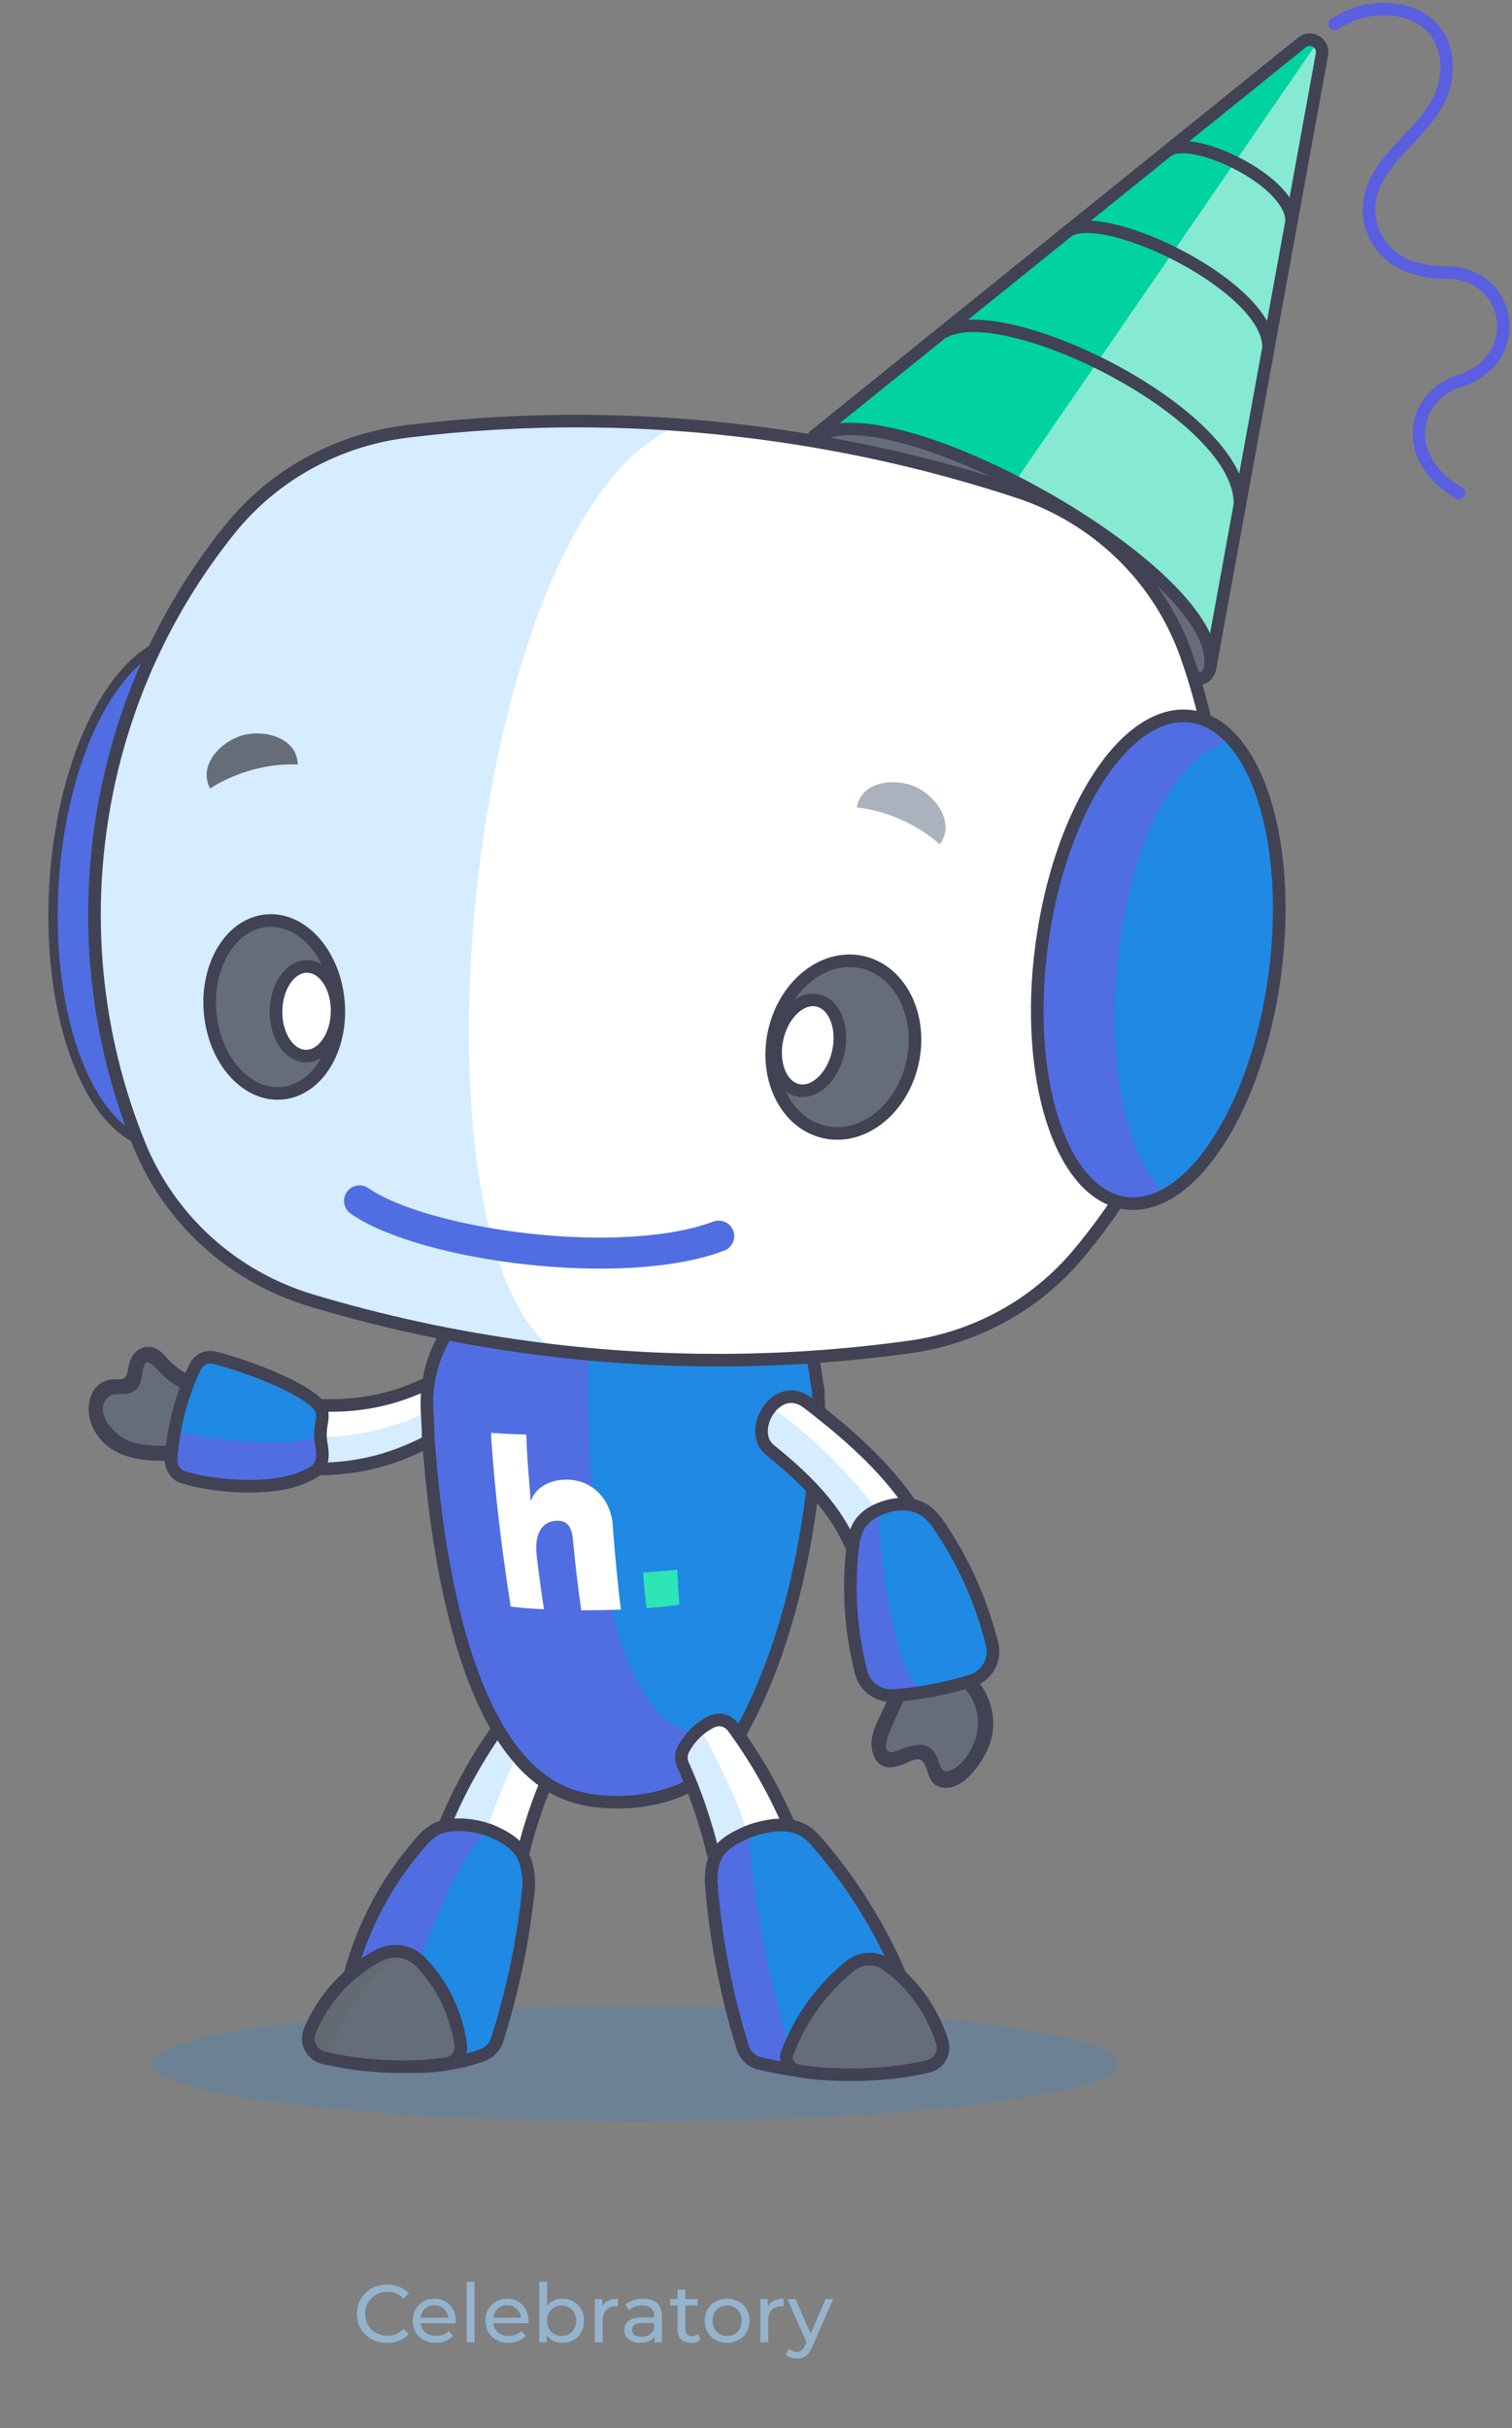 <svg xmlns="http://www.w3.org/2000/svg" width="334" height="536" viewBox="0 0 334 536" fill="none"><rect x="0" y="0" width="334" height="536" fill="#808080" stroke="none"/><g clip-path="url(#clip0_1287:7921)"><path d="M85.507 517.229C84.248 517.229 83.108 516.953 82.088 516.401C81.079 515.837 80.287 515.069 79.712 514.097C79.135 513.113 78.847 512.009 78.847 510.785C78.847 509.561 79.135 508.463 79.712 507.491C80.287 506.507 81.085 505.739 82.106 505.187C83.126 504.623 84.266 504.341 85.525 504.341C86.51 504.341 87.409 504.509 88.225 504.845C89.041 505.169 89.737 505.655 90.314 506.303L89.144 507.437C88.195 506.441 87.013 505.943 85.597 505.943C84.662 505.943 83.816 506.153 83.059 506.573C82.303 506.993 81.71 507.575 81.278 508.319C80.858 509.051 80.647 509.873 80.647 510.785C80.647 511.697 80.858 512.525 81.278 513.269C81.71 514.001 82.303 514.577 83.059 514.997C83.816 515.417 84.662 515.627 85.597 515.627C87.001 515.627 88.183 515.123 89.144 514.115L90.314 515.249C89.737 515.897 89.035 516.389 88.207 516.725C87.391 517.061 86.492 517.229 85.507 517.229ZM100.687 512.369C100.687 512.501 100.675 512.675 100.651 512.891H92.911C93.019 513.731 93.385 514.409 94.009 514.925C94.645 515.429 95.431 515.681 96.367 515.681C97.507 515.681 98.425 515.297 99.121 514.529L100.075 515.645C99.643 516.149 99.103 516.533 98.455 516.797C97.819 517.061 97.105 517.193 96.313 517.193C95.305 517.193 94.411 516.989 93.631 516.581C92.851 516.161 92.245 515.579 91.813 514.835C91.393 514.091 91.183 513.251 91.183 512.315C91.183 511.391 91.387 510.557 91.795 509.813C92.215 509.069 92.785 508.493 93.505 508.085C94.237 507.665 95.059 507.455 95.971 507.455C96.883 507.455 97.693 507.665 98.401 508.085C99.121 508.493 99.679 509.069 100.075 509.813C100.483 510.557 100.687 511.409 100.687 512.369ZM95.971 508.913C95.143 508.913 94.447 509.165 93.883 509.669C93.331 510.173 93.007 510.833 92.911 511.649H99.031C98.935 510.845 98.605 510.191 98.041 509.687C97.489 509.171 96.799 508.913 95.971 508.913ZM103.087 503.729H104.815V517.085H103.087V503.729ZM116.736 512.369C116.736 512.501 116.724 512.675 116.7 512.891H108.96C109.068 513.731 109.434 514.409 110.058 514.925C110.694 515.429 111.48 515.681 112.416 515.681C113.556 515.681 114.474 515.297 115.17 514.529L116.124 515.645C115.692 516.149 115.152 516.533 114.504 516.797C113.868 517.061 113.154 517.193 112.362 517.193C111.354 517.193 110.46 516.989 109.68 516.581C108.9 516.161 108.294 515.579 107.862 514.835C107.442 514.091 107.232 513.251 107.232 512.315C107.232 511.391 107.436 510.557 107.844 509.813C108.264 509.069 108.834 508.493 109.554 508.085C110.286 507.665 111.108 507.455 112.02 507.455C112.932 507.455 113.742 507.665 114.45 508.085C115.17 508.493 115.728 509.069 116.124 509.813C116.532 510.557 116.736 511.409 116.736 512.369ZM112.02 508.913C111.192 508.913 110.496 509.165 109.932 509.669C109.38 510.173 109.056 510.833 108.96 511.649H115.08C114.984 510.845 114.654 510.191 114.09 509.687C113.538 509.171 112.848 508.913 112.02 508.913ZM124.193 507.455C125.117 507.455 125.945 507.659 126.677 508.067C127.409 508.475 127.979 509.045 128.387 509.777C128.807 510.509 129.017 511.355 129.017 512.315C129.017 513.275 128.807 514.127 128.387 514.871C127.979 515.603 127.409 516.173 126.677 516.581C125.945 516.989 125.117 517.193 124.193 517.193C123.485 517.193 122.837 517.055 122.249 516.779C121.661 516.503 121.175 516.101 120.791 515.573V517.085H119.135V503.729H120.863V508.985C121.247 508.481 121.727 508.103 122.303 507.851C122.879 507.587 123.509 507.455 124.193 507.455ZM124.049 515.681C124.661 515.681 125.207 515.543 125.687 515.267C126.179 514.979 126.563 514.583 126.839 514.079C127.127 513.563 127.271 512.975 127.271 512.315C127.271 511.655 127.127 511.073 126.839 510.569C126.563 510.053 126.179 509.657 125.687 509.381C125.207 509.105 124.661 508.967 124.049 508.967C123.449 508.967 122.903 509.105 122.411 509.381C121.919 509.657 121.535 510.053 121.259 510.569C120.983 511.073 120.845 511.655 120.845 512.315C120.845 512.975 120.983 513.563 121.259 514.079C121.535 514.583 121.919 514.979 122.411 515.267C122.903 515.543 123.449 515.681 124.049 515.681ZM133.061 509.147C133.361 508.595 133.805 508.175 134.393 507.887C134.981 507.599 135.695 507.455 136.535 507.455V509.129C136.439 509.117 136.307 509.111 136.139 509.111C135.203 509.111 134.465 509.393 133.925 509.957C133.397 510.509 133.133 511.301 133.133 512.333V517.085H131.405V507.545H133.061V509.147ZM142.121 507.455C143.441 507.455 144.449 507.779 145.145 508.427C145.853 509.075 146.207 510.041 146.207 511.325V517.085H144.569V515.825C144.281 516.269 143.867 516.611 143.327 516.851C142.799 517.079 142.169 517.193 141.437 517.193C140.369 517.193 139.511 516.935 138.863 516.419C138.227 515.903 137.909 515.225 137.909 514.385C137.909 513.545 138.215 512.873 138.827 512.369C139.439 511.853 140.411 511.595 141.743 511.595H144.479V511.253C144.479 510.509 144.263 509.939 143.831 509.543C143.399 509.147 142.763 508.949 141.923 508.949C141.359 508.949 140.807 509.045 140.267 509.237C139.727 509.417 139.271 509.663 138.899 509.975L138.179 508.679C138.671 508.283 139.259 507.983 139.943 507.779C140.627 507.563 141.353 507.455 142.121 507.455ZM141.725 515.861C142.385 515.861 142.955 515.717 143.435 515.429C143.915 515.129 144.263 514.709 144.479 514.169V512.837H141.815C140.351 512.837 139.619 513.329 139.619 514.313C139.619 514.793 139.805 515.171 140.177 515.447C140.549 515.723 141.065 515.861 141.725 515.861ZM154.769 516.527C154.517 516.743 154.205 516.911 153.833 517.031C153.461 517.139 153.077 517.193 152.681 517.193C151.721 517.193 150.977 516.935 150.449 516.419C149.921 515.903 149.657 515.165 149.657 514.205V508.967H148.037V507.545H149.657V505.457H151.385V507.545H154.121V508.967H151.385V514.133C151.385 514.649 151.511 515.045 151.763 515.321C152.027 515.597 152.399 515.735 152.879 515.735C153.407 515.735 153.857 515.585 154.229 515.285L154.769 516.527ZM160.628 517.193C159.68 517.193 158.828 516.983 158.072 516.563C157.316 516.143 156.722 515.567 156.29 514.835C155.87 514.091 155.66 513.251 155.66 512.315C155.66 511.379 155.87 510.545 156.29 509.813C156.722 509.069 157.316 508.493 158.072 508.085C158.828 507.665 159.68 507.455 160.628 507.455C161.576 507.455 162.422 507.665 163.166 508.085C163.922 508.493 164.51 509.069 164.93 509.813C165.362 510.545 165.578 511.379 165.578 512.315C165.578 513.251 165.362 514.091 164.93 514.835C164.51 515.567 163.922 516.143 163.166 516.563C162.422 516.983 161.576 517.193 160.628 517.193ZM160.628 515.681C161.24 515.681 161.786 515.543 162.266 515.267C162.758 514.979 163.142 514.583 163.418 514.079C163.694 513.563 163.832 512.975 163.832 512.315C163.832 511.655 163.694 511.073 163.418 510.569C163.142 510.053 162.758 509.657 162.266 509.381C161.786 509.105 161.24 508.967 160.628 508.967C160.016 508.967 159.464 509.105 158.972 509.381C158.492 509.657 158.108 510.053 157.82 510.569C157.544 511.073 157.406 511.655 157.406 512.315C157.406 512.975 157.544 513.563 157.82 514.079C158.108 514.583 158.492 514.979 158.972 515.267C159.464 515.543 160.016 515.681 160.628 515.681ZM169.623 509.147C169.923 508.595 170.367 508.175 170.955 507.887C171.543 507.599 172.257 507.455 173.097 507.455V509.129C173.001 509.117 172.869 509.111 172.701 509.111C171.765 509.111 171.027 509.393 170.487 509.957C169.959 510.509 169.695 511.301 169.695 512.333V517.085H167.967V507.545H169.623V509.147ZM184.056 507.545L179.43 518.039C179.022 519.011 178.542 519.695 177.99 520.091C177.45 520.487 176.796 520.685 176.028 520.685C175.56 520.685 175.104 520.607 174.66 520.451C174.228 520.307 173.868 520.091 173.58 519.803L174.318 518.507C174.81 518.975 175.38 519.209 176.028 519.209C176.448 519.209 176.796 519.095 177.072 518.867C177.36 518.651 177.618 518.273 177.846 517.733L178.152 517.067L173.94 507.545H175.74L179.07 515.177L182.364 507.545H184.056Z" fill="#94B3CD"></path><path d="M178.406 99.751L184.502 111.804L206.384 123.753L259.839 149.227L266.002 148.918L267.886 145.391L263.262 135.324L250.283 122.929L224.737 106.357L199.534 96.633L188.439 94.442L182.344 96.121L178.406 99.751Z" fill="#656D78"></path><path opacity="0.2" d="M140.317 468.352C199.236 468.352 247 462.626 247 455.562C247 448.498 199.236 442.771 140.317 442.771C81.397 442.771 33.634 448.498 33.634 455.562C33.634 462.626 81.397 468.352 140.317 468.352Z" fill="#1F89E4"></path><path d="M112.468 378.241C102.141 391.721 94.839 407.725 91.675 425.304C94.978 426.361 98.448 427.061 102.057 427.339C105.683 427.617 109.237 427.451 112.673 426.906C113.735 413.359 117.217 400.58 122.655 388.957C123.061 388.095 123.039 387.094 122.594 386.249C121.065 383.346 119.235 380.621 117.133 378.124C115.904 376.667 113.624 376.728 112.468 378.241Z" fill="white"></path><path d="M107.828 403.499C107.828 403.499 102.946 400.946 97.218 402.309C97.218 402.309 103.318 388.512 108.801 381.594L113.356 389.19C113.361 389.19 108.735 399.562 107.828 403.499Z" fill="#D6ECFF"></path><path d="M112.468 378.241C102.141 391.721 94.839 407.725 91.675 425.304C94.978 426.361 98.448 427.061 102.057 427.339C105.683 427.617 109.237 427.451 112.673 426.906C113.735 413.359 117.217 400.58 122.655 388.957C123.061 388.095 123.039 387.094 122.594 386.249C121.065 383.346 119.235 380.621 117.133 378.124C115.904 376.667 113.624 376.728 112.468 378.241Z" stroke="#414253" stroke-width="2.781" stroke-miterlimit="10"></path><path d="M116.127 411.168C115.037 407.62 112.345 405.907 108.964 404.367C108.641 404.216 108.308 404.083 107.969 403.966C102.88 402.22 97.531 402.548 95.284 404.472C94.833 404.795 94.394 405.151 93.971 405.523C92.97 406.619 92.003 407.748 91.063 408.904C81.298 420.983 75.297 436.231 74.853 452.87C80.069 455.033 85.785 456.234 91.786 456.234C96.947 456.234 101.896 455.35 106.5 453.726C108.052 453.181 109.287 451.964 109.787 450.395C113.062 440.141 115.365 429.452 116.594 418.436C116.66 417.852 116.722 417.268 116.783 416.684C116.894 414.777 116.66 412.908 116.127 411.168Z" fill="#1F89E4"></path><path d="M107.972 403.972C108.273 403.738 98.263 402.12 95.56 403.327C95.043 403.627 94.481 403.999 94.031 404.383C92.946 405.167 91.718 406.758 90.711 407.948C80.178 420.349 74.35 437.154 73.872 454.238C78.577 456.095 80.44 455.561 86.168 455.906C92.44 429.947 101.143 409.344 107.972 403.972Z" fill="#506EE1"></path><path d="M116.127 411.168C115.037 407.62 112.345 405.907 108.964 404.367C108.641 404.216 108.308 404.083 107.969 403.966C102.88 402.22 97.531 402.548 95.284 404.472C94.833 404.795 94.394 405.151 93.971 405.523C92.97 406.619 92.003 407.748 91.063 408.904C81.298 420.983 75.297 436.231 74.853 452.87C80.069 455.033 85.785 456.234 91.786 456.234C96.947 456.234 101.896 455.35 106.5 453.726C108.052 453.181 109.287 451.964 109.787 450.395C113.062 440.141 115.365 429.452 116.594 418.436C116.66 417.852 116.722 417.268 116.783 416.684C116.894 414.777 116.66 412.908 116.127 411.168Z" stroke="#414253" stroke-width="2.781" stroke-miterlimit="10"></path><path d="M43.038 305.769C39.692 305.066 36.966 302.461 34.801 300.053C33.228 298.309 31.788 298.961 31.009 299.754C29.687 301.091 29.917 304.661 28.949 305.541C27.645 306.724 25.207 305.721 23.604 306.452C20.414 307.902 21.399 312.923 21.627 313.575C24.484 321.701 35.255 320.915 39.195 320.716" fill="#656D78"></path><path d="M42.427 307.322C39.985 306.676 37.907 305.367 36.045 303.676C35.448 303.13 33.215 300.408 32.413 300.744C31.612 301.079 31.522 303.005 31.371 303.692C31.048 305.161 30.731 306.512 29.326 307.286C27.645 308.213 25.101 307.162 23.8 308.49C20.526 311.838 25.334 316.866 28.335 318.031C31.683 319.333 35.409 319.254 38.943 319.069C41.073 318.959 41.596 322.255 39.454 322.367C34.786 322.607 29.817 322.674 25.568 320.425C21.37 318.202 18.577 313.383 19.961 308.615C20.648 306.237 22.375 304.736 24.847 304.515C26.482 304.371 27.685 304.959 28.13 302.982C28.404 301.77 28.56 300.48 29.224 299.403C30.336 297.599 32.487 296.768 34.445 297.713C35.835 298.387 36.781 299.794 37.886 300.827C39.596 302.434 41.37 303.605 43.665 304.212C45.719 304.764 44.477 307.867 42.427 307.322Z" fill="#414253"></path><path d="M105.316 298.815C105.579 302.894 105.573 307.034 105.27 311.213C88.441 324.226 73.715 327.495 52.899 322.844C51.203 322.462 51.163 321.03 51.382 319.126C51.716 316.203 52.825 311.296 53.644 308.355C53.65 308.34 53.651 308.322 53.657 308.307C53.929 307.344 53.793 306.477 54.673 306.687C74.924 311.526 88.587 310.894 105.316 298.815Z" fill="white"></path><path d="M71.12 317.29C71.12 317.29 71.499 320.891 69.956 324.131L71.12 324.421C71.12 324.421 84.702 324.767 99.379 314.605L94.132 311.632C94.13 311.637 85.902 316.776 71.12 317.29Z" fill="#D6ECFF"></path><path d="M105.317 298.815C105.58 302.894 105.573 307.034 105.271 311.213C88.442 324.226 73.328 326.809 52.512 322.159C50.816 321.777 51.164 321.03 51.383 319.126C51.716 316.203 52.826 311.296 53.645 308.355C53.651 308.339 53.355 309.394 53.361 309.379C53.633 308.416 53.496 307.549 54.376 307.759C74.624 312.591 88.587 310.894 105.317 298.815Z" stroke="#414253" stroke-width="2.781" stroke-miterlimit="10"></path><path d="M68.082 308.249C72.266 310.538 71.01 315.131 70.472 319.348C69.769 324.845 68.501 325.606 66.176 326.47C59.181 329.08 47.882 328.188 41.456 326.402L40.588 326.161C38.827 325.67 37.68 323.909 37.817 321.924C38.075 318.237 38.699 314.501 39.738 310.774C40.585 307.731 41.667 304.822 42.951 302.064C43.772 300.302 45.581 299.306 47.319 299.704C48.346 299.935 49.372 300.197 50.396 300.481C56.771 302.247 62.505 305.201 68.082 308.249Z" fill="#1F89E4"></path><path d="M70.47 316.776C70.684 316.669 72.203 319.736 71.499 321.406C67.118 331.819 46.889 328.599 40.009 326.687C40.009 326.687 37.87 324.714 37.841 322.802C37.816 321.029 37.88 317.623 38.164 315.84C47.666 317.924 63.923 320.041 70.47 316.776Z" fill="#506EE1"></path><path d="M68.081 308.249C73.557 311.977 69.956 313.176 70.985 318.834C72.014 324.492 69.442 325.006 66.175 326.471C59.18 329.081 47.882 328.189 41.455 326.402L40.587 326.162C38.826 325.671 37.679 323.909 37.816 321.925C38.075 318.237 38.698 314.502 39.737 310.775C40.584 307.732 41.666 304.822 42.95 302.065C43.771 300.302 45.161 299.338 47.318 299.704C48.357 299.875 61.092 303.491 68.081 308.249Z" stroke="#414253" stroke-width="2.781" stroke-miterlimit="10"></path><path d="M180.605 306.014C180.46 305.525 180.382 305.019 180.332 304.513C178.842 289.787 166.413 278.287 151.293 278.287C148.807 278.287 146.393 278.599 144.086 279.188C138.052 280.723 131.79 281.034 125.578 280.589C124.889 280.539 124.188 280.517 123.487 280.517C109.307 280.517 97.495 290.627 94.848 304.029C94.487 305.87 94.292 307.766 94.292 309.713C94.292 312.248 94.57 314.161 94.57 316.942C95.682 332.513 107.121 388.023 125.161 396.003C128.531 397.494 132.385 397.855 136.278 397.855C144.847 397.855 153.189 395.241 158.678 389.497C164.356 383.558 179.153 356.976 180.766 311.937C180.989 310.486 180.766 309.001 180.766 307.488C180.766 306.954 180.766 306.582 180.605 306.014Z" fill="#1F89E4"></path><path d="M116.604 418.443C116.698 417.859 116.759 417.274 116.793 416.69C116.731 417.274 116.67 417.859 116.604 418.443Z" fill="#1F89E4" stroke="#414253" stroke-width="2.781" stroke-miterlimit="10"></path><path d="M130.194 291.383C128.97 291.355 96.9 287.59 94.625 304.023C94.37 305.881 94.069 307.76 94.069 309.707C94.069 312.243 94.347 314.156 94.347 316.936C95.46 332.507 102.088 385.86 124.939 395.997C128.309 397.493 132.179 398.172 136.055 397.849C163.416 395.552 150.114 384.136 154.39 382.206C139.186 383.229 127.758 346.004 130.194 291.383Z" fill="#506EE1"></path><path d="M108.441 316.33C111.278 316.514 112.879 316.586 116.249 316.697C116.416 321.046 116.594 323.598 117.039 328.748C117.167 330.227 117.167 331.267 117.167 331.267C117.206 331.267 117.222 331.267 117.261 331.267C118.385 328.359 121.315 326.74 124.802 326.646C131.13 326.479 135.368 331.467 135.412 337.696C135.907 343.579 136.397 349.463 137.159 355.324C133.689 355.463 131.881 355.491 128.394 355.474C127.638 350.236 127.038 344.958 126.537 339.692C126.265 336.911 125.163 335.733 123.228 335.716C120.526 335.694 119.013 337.456 118.585 340.003C118.379 341.132 118.429 342.378 118.59 343.713C119.202 348.784 119.536 351.237 120.159 355.263C116.95 355.102 115.432 354.985 112.812 354.673C110.816 341.928 109.253 329.209 108.441 316.33Z" fill="white"></path><path d="M142.036 347.132C145.245 346.954 146.796 346.837 149.588 346.531C149.766 350.024 149.866 351.653 150.077 354.256C147.419 354.628 145.918 354.779 142.798 355.007C142.487 352.304 142.331 350.652 142.036 347.132Z" fill="#2EE5B5"></path><path d="M180.605 306.014C180.46 305.525 180.382 305.019 180.332 304.513C178.842 289.787 166.413 278.287 151.293 278.287C148.807 278.287 146.393 278.599 144.086 279.188C138.052 280.723 131.79 281.034 125.578 280.589C124.889 280.539 124.188 280.517 123.487 280.517C109.307 280.517 97.495 290.627 94.848 304.029C94.487 305.87 94.292 307.766 94.292 309.713C94.292 312.248 94.57 314.161 94.57 316.942C95.682 332.513 100.231 386.299 125.161 396.003C128.598 397.338 132.385 397.855 136.278 397.855C144.847 397.855 153.189 395.241 158.678 389.497C164.356 383.558 179.153 356.976 180.766 311.937C180.989 310.486 180.766 309.001 180.766 307.488C180.766 306.954 180.766 306.582 180.605 306.014Z" stroke="#414253" stroke-width="2.781" stroke-miterlimit="10"></path><path d="M173.84 401.87C170.597 394.535 166.582 387.623 161.883 381.233C160.793 379.748 158.786 379.275 157.14 380.098L157.112 380.115C154.443 381.455 152.263 383.624 150.906 386.288C150.377 387.328 150.389 388.551 150.867 389.619C152.752 393.818 154.387 398.155 155.738 402.615C155.95 403.31 156.155 404.005 156.356 404.706C159.03 414.193 160.465 424.203 160.465 434.552C160.465 435.292 162.856 435.136 162.84 435.87C162.801 437.566 162.434 439.924 163.368 438.506C166.215 434.168 163.885 440.052 163.896 440.091C165.387 445.663 167.689 448.699 173.389 449.584C176.653 450.09 176.865 447.893 180.246 447.999C180.407 445.574 183.149 448.622 183.149 446.152C183.149 430.398 179.818 415.417 173.84 401.87Z" fill="white"></path><path d="M179.63 405.724C179.28 405.334 178.884 405.001 178.456 404.711C178.94 405.106 179.413 405.529 179.858 405.985C179.78 405.896 179.708 405.807 179.63 405.724Z" fill="#003B49"></path><path d="M157.255 417.551C157.188 416.828 157.133 416.1 157.077 415.377C157.088 416.094 157.149 416.817 157.255 417.551Z" fill="#003B49"></path><path d="M179.855 405.984C180.289 406.468 180.723 406.958 181.146 407.458C180.74 406.935 180.312 406.44 179.855 405.984Z" fill="#003B49"></path><path d="M157.412 408.899L155.822 403.099C155.822 403.099 152.847 394.824 151.79 392.055C150.733 389.285 150.066 388.329 151.462 386.36C152.858 384.392 154.893 381.978 154.893 381.978C154.893 381.978 164.141 398.895 164.742 404.283C164.742 404.283 158.391 406.196 157.412 408.899Z" fill="#D6ECFF"></path><path d="M173.84 401.87C170.597 394.535 166.582 387.623 161.883 381.233C160.793 379.748 158.786 379.275 157.14 380.098L157.112 380.115C154.443 381.455 152.263 383.624 150.906 386.288C150.377 387.328 150.389 388.551 150.867 389.619C152.752 393.818 154.387 398.155 155.738 402.615C155.95 403.31 156.155 404.005 156.356 404.706C159.03 414.193 160.465 424.203 160.465 434.552C160.465 435.292 183.149 448.622 183.149 446.158C183.149 430.398 179.818 415.417 173.84 401.87Z" stroke="#414253" stroke-width="2.781" stroke-miterlimit="10"></path><path d="M181.152 407.453C180.724 406.952 180.296 406.463 179.862 405.979C179.412 405.523 178.945 405.1 178.461 404.706C175.441 402.442 171.543 402.442 166.877 403.799C166.021 404.049 165.181 404.366 164.369 404.745C161.188 406.229 158.491 407.842 157.512 411.323C157.207 412.613 157.062 413.97 157.084 415.361C157.14 416.089 157.201 416.812 157.262 417.535C158.324 429.436 160.643 440.975 164.086 452.019C164.625 453.743 166.015 455.072 167.767 455.495C170.336 456.112 172.95 456.618 175.608 457.002C179.573 446.508 189.783 443.227 199.682 438.155C195.817 428.023 189.016 416.628 181.152 407.453Z" fill="#1F89E4"></path><path d="M175.674 455.905C170.524 440.034 167.054 423.446 165.464 406.34C165.369 405.339 165.286 404.332 165.202 403.331C164.652 403.52 164.101 403.732 163.573 403.971C160.12 405.522 157.189 407.207 156.127 410.839C155.793 412.184 155.637 413.603 155.665 415.054C155.726 415.81 155.788 416.567 155.86 417.323C157.017 429.741 159.536 441.775 163.273 453.297C163.857 455.093 165.369 456.478 167.271 456.923C170.063 457.568 172.899 458.096 175.785 458.497C175.946 458.085 176.124 457.685 176.308 457.29C176.052 456.845 175.835 456.389 175.674 455.905Z" fill="#506EE1"></path><path d="M181.152 407.453C180.724 406.952 180.296 406.463 179.862 405.979C179.412 405.523 178.945 405.1 178.461 404.706C175.441 402.442 171.543 402.442 166.877 403.799C166.021 404.049 165.181 404.366 164.369 404.745C161.188 406.229 158.491 407.842 157.512 411.323C157.207 412.613 157.062 413.97 157.084 415.361C157.14 416.089 157.201 416.812 157.262 417.535C158.324 429.436 160.643 440.975 164.086 452.019C164.625 453.743 166.015 455.072 167.767 455.495C170.336 456.112 172.95 456.618 175.608 457.002C179.573 446.508 189.783 443.227 199.682 438.155C195.817 428.023 189.016 416.628 181.152 407.453Z" stroke="#414253" stroke-width="2.781" stroke-miterlimit="10"></path><path d="M187.681 434.079C181.508 439.106 176.693 445.729 173.868 453.331C173.245 455.005 174.351 456.707 176.092 457.09C179.846 457.919 192.903 459.031 204.887 456.212C207.506 455.594 208.897 453.17 208.085 450.606C205.727 443.127 200.722 436.926 195.495 433.478C193.098 431.899 189.906 432.271 187.681 434.079Z" fill="#656D78" stroke="#414253" stroke-width="2.781" stroke-miterlimit="10"></path><path d="M210.335 359.99C209.214 337.507 196.901 323.425 178.398 309.681C175.709 307.683 171.629 308.498 170.265 311.334C169.629 312.646 169.076 313.995 168.609 315.382C168.046 317.047 168.624 318.856 170.053 320.071C182.986 331.036 190.183 339.788 191.611 356.351C191.83 358.905 191.886 361.491 191.763 364.108C191.744 364.502 191.715 364.896 191.691 365.284C195.747 366.044 201.466 366.609 205.726 366.81C207.27 366.883 208.811 366.911 210.337 366.911C210.458 364.578 210.45 362.273 210.335 359.99Z" fill="white"></path><path d="M188.589 339.671C188.589 339.671 190.639 334.334 193.981 333.701C186.941 324.111 175.254 313.522 170.471 310.952C169.024 312.482 168.386 316.661 168.386 316.661C168.386 316.661 168.497 317.98 171.168 319.887C175.922 324.02 183.914 330.326 188.589 339.671Z" fill="#D6ECFF"></path><path d="M210.332 359.989C209.211 337.506 196.703 323.676 178.396 309.679C171.518 304.422 164.924 315.924 170.051 320.064C183.238 330.718 190.181 339.781 191.609 356.344C191.828 358.898 191.884 361.484 191.761 364.101C191.742 364.495 191.713 364.889 191.689 365.277C195.745 366.037 201.463 366.602 205.724 366.803C207.268 366.876 208.809 366.904 210.334 366.904C210.455 364.577 210.447 362.271 210.332 359.989Z" stroke="#414253" stroke-width="2.781" stroke-miterlimit="10"></path><path d="M212.689 370.028C216.116 372.684 218.078 377.107 217.752 381.429C217.425 385.75 213.422 393.077 208.128 392.827C206.023 392.728 206.009 387.589 204.034 386.861C201.621 385.968 196.852 389.918 195.169 387.968C194.266 386.929 194.035 385.437 194.239 384.071C194.443 382.706 195.031 381.437 195.614 380.189C196.939 377.34 198.265 374.491 199.591 371.647" fill="#656D78"></path><path d="M211.774 371.425C215.975 374.908 217.172 380.554 214.877 385.434C213.924 387.46 212.438 389.673 210.354 390.671C207.682 391.948 207.795 389.571 206.865 387.684C205.108 384.105 201.959 385.12 198.85 386.22C198.131 386.476 196.928 387.087 196.284 386.683C194.965 385.847 196.322 382.694 196.761 381.656C198.12 378.453 199.704 375.326 201.172 372.172C202.077 370.227 198.896 369.209 197.998 371.132C196.964 373.349 195.935 375.56 194.901 377.777C193.978 379.755 192.813 381.799 192.564 383.997C192.291 386.367 193.114 389.573 195.795 390.095C197.025 390.337 198.229 389.949 199.384 389.547C200.368 389.209 202.187 388.064 203.205 388.446C204.977 389.115 204.735 393.056 206.816 394.14C211.913 396.791 217.065 389.206 218.49 385.427C220.812 379.284 218.528 372.718 213.588 368.627C211.938 367.258 210.14 370.068 211.774 371.425Z" fill="#414253"></path><path d="M219.161 362.978C216.695 353.052 212.471 343.951 206.875 335.954C206.739 335.758 206.586 335.578 206.427 335.409C203.728 331.964 199.581 331.367 195.539 332.674C192.101 333.787 189.539 335.709 188.803 339.259C188.683 339.571 188.589 339.901 188.54 340.243C187.563 347.368 187.604 354.752 188.783 362.218C189.156 364.568 189.632 366.873 190.21 369.133C191.037 372.373 194.041 374.558 197.376 374.314C199.471 374.163 201.575 373.917 203.684 373.588C207.454 372.992 211.119 372.124 214.651 371.005C218.036 369.939 220.017 366.42 219.161 362.978Z" fill="#1F89E4"></path><path d="M193.997 333.347C193.185 333.453 189.024 336.219 188.261 339.874C186.745 352.417 189.335 367.605 189.932 369.932C190.788 373.268 194.707 375.524 198.148 375.275C200.31 375.115 200.654 375.025 202.836 374.677C203.049 374.643 204.737 374.021 204.951 373.987C198.949 373.035 194.634 350.179 193.997 333.347Z" fill="#506EE1"></path><path d="M219.161 362.978C216.695 353.052 212.471 343.951 206.875 335.954C206.739 335.758 206.586 335.578 206.427 335.409C203.728 331.964 199.581 331.367 195.539 332.674C192.101 333.787 189.539 335.709 188.803 339.259C188.683 339.571 188.589 339.901 188.54 340.243C187.563 347.368 187.604 354.752 188.783 362.218C189.156 364.568 189.632 366.873 190.21 369.133C191.037 372.373 194.041 374.558 197.376 374.314C199.471 374.163 201.575 373.917 203.684 373.588C207.454 372.992 211.119 372.124 214.651 371.005C218.036 369.939 220.017 366.42 219.161 362.978Z" stroke="#414253" stroke-width="2.781" stroke-miterlimit="10"></path><path d="M68.489 448.216C67.355 450.935 68.828 453.682 71.703 454.338C77.181 455.584 82.881 456.24 88.737 456.24C92.062 456.24 95.338 456.029 98.552 455.617C100.604 455.356 102.044 453.482 101.766 451.43C100.804 444.418 97.651 438.1 93.013 433.206C90.594 430.654 86.785 430.026 83.671 431.66C76.87 435.231 71.464 441.092 68.489 448.216Z" fill="#656D78"></path><g opacity="0.2"><path opacity="0.2" d="M72.46 455.384C74.863 446.169 81.942 434.852 89.627 431.104C89.627 431.104 85.034 430.537 83.627 431.049C75.78 434.647 71.404 440.158 68.106 448.021C66.849 451.018 67.455 452.058 70.492 454.249C71.014 454.627 71.76 455.434 72.399 455.562C72.416 455.506 72.444 455.45 72.46 455.384Z" fill="#212121"></path></g><path d="M68.489 448.216C67.355 450.935 68.828 453.682 71.703 454.338C77.181 455.584 82.881 456.24 88.737 456.24C92.062 456.24 95.338 456.029 98.552 455.617C100.604 455.356 102.044 453.482 101.766 451.43C100.804 444.418 97.651 438.1 93.013 433.206C90.594 430.654 86.785 430.026 83.671 431.66C76.87 435.231 71.464 441.092 68.489 448.216Z" stroke="#414253" stroke-width="2.781" stroke-miterlimit="10"></path><path d="M39.57 251.028C31.136 230.181 28.273 207.313 31.304 184.889C33.36 169.674 38.066 155.035 45.138 141.614C44.197 141.347 43.238 141.178 42.259 141.113C42.248 141.111 42.232 141.109 42.221 141.107C41.146 141.046 40.082 141.116 39.024 141.304C25.413 143.768 13.602 166.762 11.913 195.411C10.148 225.329 20.073 250.425 34.266 252.741C34.716 252.813 35.169 252.863 35.631 252.892C36.199 252.924 36.767 252.917 37.333 252.881C38.279 252.818 39.216 252.653 40.143 252.391C39.946 251.938 39.755 251.485 39.57 251.028Z" fill="#506EE1" stroke="#414253" stroke-width="2.058" stroke-miterlimit="10"></path><path d="M200.968 297.347C215.453 295.337 228.737 288.109 238.136 276.899C254.058 257.912 264.976 234.343 268.54 207.973C271.53 185.847 269.006 164.249 262.026 144.563C255.969 127.471 242.156 114.251 224.936 108.585C207.11 102.719 188.497 98.391 169.226 95.787C142.288 92.146 115.692 92.087 89.918 95.236C74.558 97.116 60.48 104.787 50.775 116.848C35.797 135.452 25.544 158.252 22.112 183.646C18.837 207.872 22.174 231.471 30.73 252.616C37.474 269.274 51.476 281.89 68.689 287.062C84.161 291.711 100.203 295.21 116.719 297.442C145.382 301.316 173.655 301.136 200.968 297.347Z" fill="white"></path><path d="M201.578 234.515C203.851 224.152 198.853 214.252 190.414 212.401C181.974 210.55 173.291 217.449 171.018 227.811C168.745 238.173 173.744 248.074 182.183 249.925C190.622 251.776 199.306 244.877 201.578 234.515Z" fill="#656D78" stroke="#414253" stroke-width="2.781" stroke-miterlimit="10"></path><path d="M185.183 232.248C186.384 226.772 184.332 221.67 180.6 220.852C176.868 220.033 172.869 223.808 171.668 229.283C170.467 234.758 172.519 239.86 176.251 240.679C179.983 241.497 183.982 237.723 185.183 232.248Z" fill="white" stroke="#414253" stroke-width="2.781" stroke-miterlimit="10"></path><path d="M189.254 178.259C190.275 172.336 197.833 171.656 202.369 173.769C206.841 175.852 211.049 181.711 207.601 186.399C202.625 182.015 195.862 178.931 189.254 178.259Z" fill="#AAB2BD"></path><path d="M151.259 93.359C133.115 92.416 110.332 92.754 92.797 94.902C77.436 96.782 61.918 103.068 52.218 115.13C37.241 133.734 25.464 158.881 22.031 184.281C18.757 208.507 22.879 233.144 31.441 254.289C38.185 270.947 53.885 282.996 71.093 288.167C83.377 291.858 110.531 296.718 123.485 298.901C87.258 275.436 102.769 110.43 151.259 93.359Z" fill="#D6ECFF"></path><path d="M62.284 241.344C70.106 240.643 75.683 231.547 74.741 221.027C73.799 210.507 66.694 202.546 58.872 203.247C51.05 203.947 45.473 213.044 46.415 223.564C47.357 234.084 54.462 242.044 62.284 241.344Z" fill="#656D78" stroke="#414253" stroke-width="2.781" stroke-miterlimit="10"></path><path d="M67.539 233.14C71.264 233.207 74.363 228.832 74.46 223.37C74.558 217.907 71.618 213.424 67.893 213.358C64.168 213.291 61.069 217.666 60.972 223.129C60.874 228.591 63.814 233.074 67.539 233.14Z" fill="white" stroke="#414253" stroke-width="2.781" stroke-miterlimit="10"></path><path d="M65.77 168.783C65.643 162.772 58.287 160.958 53.476 162.367C48.716 163.756 43.723 168.899 46.401 174.064C51.987 170.479 59.131 168.453 65.77 168.783Z" fill="#656D78"></path><path d="M200.968 297.347C215.453 295.337 228.737 288.109 238.136 276.899C254.058 257.912 264.976 234.343 268.54 207.973C271.53 185.847 269.006 164.249 262.026 144.563C255.969 127.471 242.156 114.251 224.936 108.585C207.11 102.719 188.497 98.391 169.226 95.787C142.288 92.146 115.692 92.087 89.918 95.236C74.558 97.116 60.48 104.787 50.775 116.848C35.797 135.452 25.544 158.252 22.112 183.646C18.837 207.872 22.174 231.471 30.73 252.616C37.474 269.274 51.476 281.89 68.689 287.062C84.161 291.711 100.203 295.21 116.719 297.442C145.382 301.316 173.655 301.136 200.968 297.347Z" stroke="#414253" stroke-width="2.781" stroke-miterlimit="10"></path><path d="M248.596 265.602C262.8 267.522 277.567 245.022 281.577 215.347C285.588 185.671 277.324 160.059 263.12 158.139C248.915 156.219 234.149 178.719 230.138 208.394C226.128 238.07 234.391 263.682 248.596 265.602Z" fill="#1F89E4"></path><path d="M272.211 163.324C270.517 162.237 264.861 158.374 262.927 158.113C248.719 156.193 233.956 178.692 229.945 208.369C225.934 238.045 234.201 263.657 248.403 265.576C249.676 265.748 256.274 263.924 257.548 263.72C237.437 244.443 245.333 170.454 272.211 163.324Z" fill="#506EE1"></path><path d="M248.596 265.602C262.8 267.522 277.567 245.022 281.577 215.347C285.588 185.671 277.324 160.059 263.12 158.139C248.915 156.219 234.149 178.719 230.138 208.394C226.128 238.07 234.391 263.682 248.596 265.602Z" stroke="#414253" stroke-width="2.781" stroke-miterlimit="10"></path><path d="M289.861 8.351L180.939 95.506L187.069 94.512L198.129 96.018L206.519 99.031L224.017 105.708L234.633 112.042L250.283 122.93L257.44 128.751L264.768 137.996L267.851 144.708L292.087 11.672L291.984 9.618L289.861 8.351Z" fill="#00D3A1"></path><path opacity="0.67" d="M292.089 11.671L291.267 8.966L224.524 105.916L234.635 112.041L250.285 122.929L257.442 128.75L264.77 137.995L267.853 144.707L292.089 11.671Z" fill="#C7F5E8"></path><path d="M179.828 96.247L287.595 9.373C289.574 7.777 292.471 9.5 292.015 12.001L267.304 147.48" stroke="#414253" stroke-width="2.743" stroke-linecap="round"></path><path d="M179.639 96.943C194.807 84.511 271.069 126.694 267.304 147.48C267.053 148.865 265.791 150.164 264.668 149.671" stroke="#414253" stroke-width="2.743" stroke-linecap="round"></path><path d="M273.893 111.401C274.403 91.45 221.868 65.793 208.604 73.255" stroke="#414253" stroke-width="2.743" stroke-linecap="round"></path><path d="M280.209 76.651C280.358 63.511 244.897 46.096 236.08 50.884" stroke="#414253" stroke-width="2.743" stroke-linecap="round"></path><path d="M285.276 48.961C285.744 40.24 263.901 29.699 258.21 33.127" stroke="#414253" stroke-width="2.743" stroke-linecap="round"></path><path d="M294.857 5.309C303.772 -0.862 319.543 1.194 319.543 14.909C319.543 28.623 302.4 33.423 302.4 46.452C302.4 50.566 305.143 60.166 319.543 60.166C333.943 60.166 337.372 79.366 322.286 84.166C311.75 87.519 309.257 101.309 322.286 108.852" stroke="#5A5EE0" stroke-width="2.743" stroke-linecap="round"></path><path d="M158.758 272.889C137.309 280.951 93.554 274.925 79.425 265.111" stroke="#506EE1" stroke-width="6.857" stroke-miterlimit="10" stroke-linecap="round"></path></g><defs><clipPath id="clip0_1287:7921"><rect width="334" height="536" fill="white"></rect></clipPath></defs></svg>